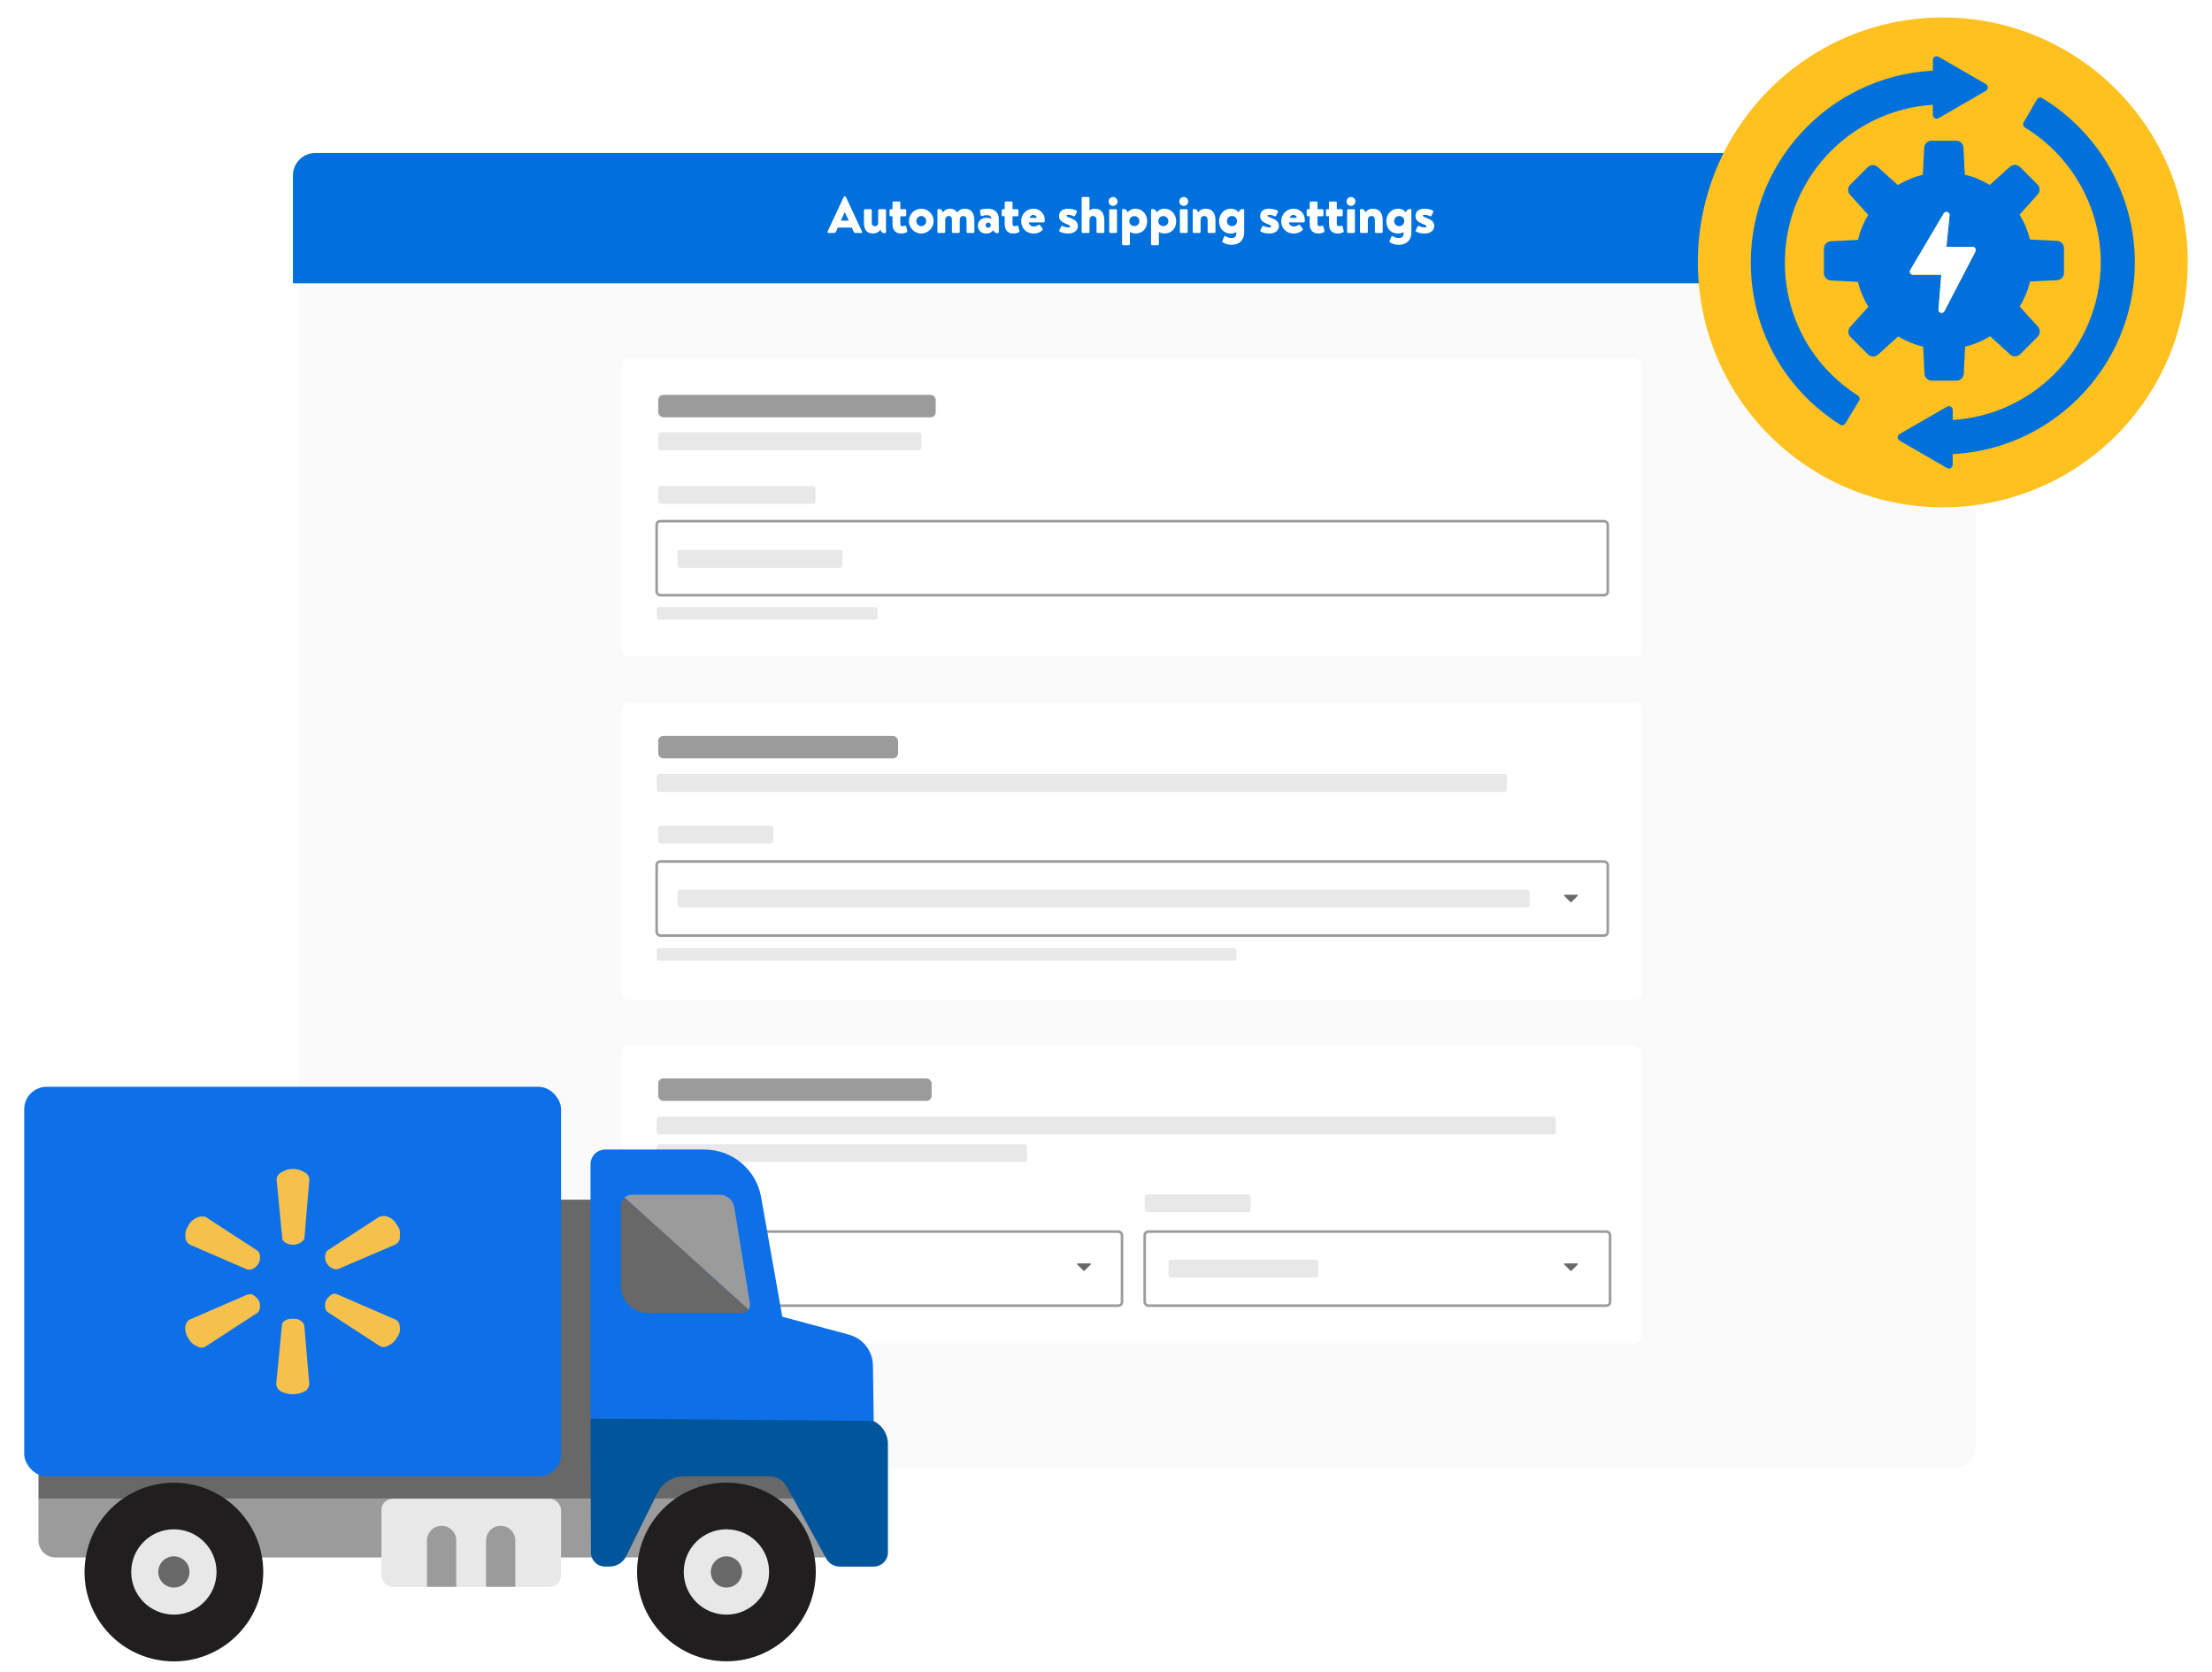 <?xml version="1.0" encoding="UTF-8"?>
<svg xmlns="http://www.w3.org/2000/svg" xmlns:xlink="http://www.w3.org/1999/xlink" id="Layer_1" data-name="Layer 1" viewBox="0 0 860 650">
  <defs>
    <style> .cls-1 { fill: none; stroke: #9b9b9b; stroke-miterlimit: 10; } .cls-2 { fill: #f5c14c; fill-rule: evenodd; } .cls-2, .cls-3, .cls-4, .cls-5, .cls-6, .cls-7, .cls-8, .cls-9, .cls-10, .cls-11, .cls-12, .cls-13, .cls-14, .cls-15, .cls-16 { stroke-width: 0px; } .cls-3 { filter: url(#drop-shadow-3); } .cls-3, .cls-4, .cls-5, .cls-11 { fill: #fff; } .cls-4 { filter: url(#drop-shadow-2); } .cls-5 { filter: url(#drop-shadow-4); } .cls-6 { fill: #fafafa; filter: url(#drop-shadow-1); } .cls-7 { fill: #9b9b9b; } .cls-8 { fill: #0e70e9; } .cls-9 { fill: #211e1f; } .cls-10 { fill: #686868; } .cls-12 { fill: #e8e8e8; } .cls-13 { fill: #ffc120; } .cls-14 { fill: #00559b; } .cls-15 { fill: #0071dc; } .cls-16 { fill: #0071db; } </style>
    <filter id="drop-shadow-1" filterUnits="userSpaceOnUse">
      <feOffset dx="2" dy="4"></feOffset>
      <feGaussianBlur result="blur" stdDeviation="8"></feGaussianBlur>
      <feFlood flood-color="#000" flood-opacity=".25"></feFlood>
      <feComposite in2="blur" operator="in"></feComposite>
      <feComposite in="SourceGraphic"></feComposite>
    </filter>
    <filter id="drop-shadow-2" filterUnits="userSpaceOnUse">
      <feOffset dx="0" dy="0"></feOffset>
      <feGaussianBlur result="blur-2" stdDeviation="4"></feGaussianBlur>
      <feFlood flood-color="#000" flood-opacity=".3"></feFlood>
      <feComposite in2="blur-2" operator="in"></feComposite>
      <feComposite in="SourceGraphic"></feComposite>
    </filter>
    <filter id="drop-shadow-3" filterUnits="userSpaceOnUse">
      <feOffset dx="0" dy="0"></feOffset>
      <feGaussianBlur result="blur-3" stdDeviation="4"></feGaussianBlur>
      <feFlood flood-color="#000" flood-opacity=".3"></feFlood>
      <feComposite in2="blur-3" operator="in"></feComposite>
      <feComposite in="SourceGraphic"></feComposite>
    </filter>
    <filter id="drop-shadow-4" filterUnits="userSpaceOnUse">
      <feOffset dx="0" dy="0"></feOffset>
      <feGaussianBlur result="blur-4" stdDeviation="4"></feGaussianBlur>
      <feFlood flood-color="#000" flood-opacity=".3"></feFlood>
      <feComposite in2="blur-4" operator="in"></feComposite>
      <feComposite in="SourceGraphic"></feComposite>
    </filter>
  </defs>
  <g>
    <rect class="cls-6" x="113.88" y="59.48" width="652.24" height="507.66" rx="8.76" ry="8.76"></rect>
    <path class="cls-15" d="m766.12,68.24v41.94H113.88v-41.94c0-4.84,3.92-8.76,8.76-8.76h634.72c4.84,0,8.76,3.92,8.76,8.76Z"></path>
    <g>
      <path class="cls-11" d="m321.75,90.07l6.26-13.46c.06-.12.2-.22.34-.22h.2c.14,0,.28.1.34.22l6.26,13.46c.12.26-.04.52-.34.52h-2.22c-.36,0-.52-.12-.7-.5l-.72-1.58h-5.44l-.72,1.6c-.1.24-.32.48-.72.48h-2.2c-.3,0-.46-.26-.34-.52Zm8.22-4.28l-1.52-3.3h-.02l-1.5,3.3h3.04Z"></path>
      <path class="cls-11" d="m335.89,86.41v-4.62c0-.26.2-.44.42-.44h2.18c.24,0,.44.18.44.44v4.56c0,1.04.3,1.6,1.24,1.6s1.26-.62,1.26-1.44v-4.72c0-.38.28-.44.5-.44h2.1c.24,0,.44.18.44.44v8.44c0,.24-.16.44-.5.44-.98,0-1.5-.58-1.64-1.36-.52.7-1.42,1.48-2.9,1.48-2.7,0-3.54-1.76-3.54-4.38Z"></path>
      <path class="cls-11" d="m346.24,84.09c-.22,0-.4-.2-.4-.44v-1.86c0-.26.18-.44.4-.44h.76v-2.56c0-.24.2-.44.44-.44h2.2c.22,0,.4.2.4.44v2.56h1.86c.24,0,.44.18.44.44v1.86c0,.24-.2.44-.44.44h-1.86v2.94c0,.64.3.92.86.92.26,0,.72-.12.9-.18.24-.06.46.04.52.28l.4,1.78c.06.28-.04.4-.3.52-.46.22-1.24.46-1.96.46-2.2,0-3.46-1.26-3.46-3.62v-3.1h-.76Z"></path>
      <path class="cls-11" d="m358.19,81.15c2.64,0,4.8,2.2,4.8,4.8s-2.16,4.86-4.8,4.86-4.82-2.22-4.82-4.86,2.18-4.8,4.82-4.8Zm0,6.8c1.06,0,1.92-.92,1.92-2s-.86-1.96-1.92-1.96-1.94.9-1.94,1.96.86,2,1.94,2Z"></path>
      <path class="cls-11" d="m364.45,81.71c0-.24.16-.44.5-.44.94,0,1.48.58,1.62,1.34.5-.68,1.4-1.46,2.82-1.46,1.28,0,1.9.48,2.74,1.4.48-.52,1.34-1.4,2.92-1.4,2.84,0,3.78,2.06,3.78,4.68v4.32c0,.24-.2.44-.44.44h-2.16c-.26,0-.44-.2-.44-.44v-4.46c0-.94-.28-1.7-1.36-1.7-.8,0-1.3.64-1.3,1.54v4.62c0,.24-.16.44-.42.44h-2.18c-.24,0-.44-.2-.44-.44v-4.46c0-.94-.16-1.7-1.18-1.7-.94,0-1.42.64-1.42,1.58v4.58c0,.24-.22.44-.44.44h-2.16c-.26,0-.44-.2-.44-.44v-8.44Z"></path>
      <path class="cls-11" d="m383.59,84.69c1.04,0,1.82.4,1.82.4,0-.9-.6-1.42-1.68-1.42-.64,0-1.32.14-1.92.32-.36.12-.52-.14-.56-.48l-.22-1.42c-.06-.4.16-.58.36-.64.22-.08,1.44-.3,2.68-.3,2.56,0,4.26,1.44,4.26,4.02v5.06c0,.24-.16.44-.5.44-.9,0-1.42-.5-1.6-1.18-.52.68-1.4,1.32-2.84,1.32-1.82,0-3.2-1.2-3.2-3.04s1.3-3.08,3.4-3.08Zm.6,3.88c.56,0,1.04-.46,1.04-1.02s-.48-1.02-1.04-1.02-1.02.48-1.02,1.02.46,1.02,1.02,1.02Z"></path>
      <path class="cls-11" d="m389.86,84.09c-.22,0-.4-.2-.4-.44v-1.86c0-.26.18-.44.4-.44h.76v-2.56c0-.24.2-.44.44-.44h2.2c.22,0,.4.2.4.44v2.56h1.86c.24,0,.44.18.44.44v1.86c0,.24-.2.44-.44.44h-1.86v2.94c0,.64.3.92.86.92.26,0,.72-.12.9-.18.24-.06.46.04.52.28l.4,1.78c.06.28-.04.4-.3.52-.46.22-1.24.46-1.96.46-2.2,0-3.46-1.26-3.46-3.62v-3.1h-.76Z"></path>
      <path class="cls-11" d="m401.81,81.15c2.34,0,4.38,1.78,4.38,4.32,0,.14-.02.46-.04.6-.02.24-.24.4-.44.4h-5.7c0,.72.66,1.6,1.92,1.6.6,0,1.36-.3,1.76-.58.2-.18.44-.18.58,0l1.02,1.34c.14.18.18.46-.02.66-.8.82-1.96,1.32-3.42,1.32-2.76,0-4.84-1.98-4.84-4.84,0-2.6,2.06-4.82,4.8-4.82Zm1.26,3.56c-.04-.62-.56-1.14-1.34-1.14s-1.26.52-1.38,1.14h2.72Z"></path>
      <path class="cls-11" d="m412,90.05c-.2-.12-.26-.28-.16-.48l.74-1.52c.06-.16.28-.3.48-.2.74.36,1.44.58,2.28.58.6,0,.7-.22.7-.44,0-.3-.5-.54-1.58-.96-1.78-.7-2.7-1.52-2.7-3,0-1.66,1.1-2.88,3.5-2.88,1.2,0,2.46.34,3.16.7.24.12.36.36.24.6l-.72,1.48c-.06.16-.3.24-.48.16-.62-.3-1.42-.56-2.16-.56-.52,0-.66.14-.66.38s.38.44,1.04.68c1.86.68,3.38,1.42,3.38,3.28,0,1.6-1.3,2.94-3.76,2.94-1.5,0-2.7-.4-3.3-.76Z"></path>
      <path class="cls-11" d="m420.54,77.03c0-.22.2-.44.44-.44h2.16c.24,0,.44.22.44.44v4.78c.64-.44,1.28-.66,1.96-.66,2.9,0,3.82,2.12,3.82,4.68v4.32c0,.24-.22.44-.44.44h-2.16c-.26,0-.44-.2-.44-.44v-4.36c0-1.04-.38-1.8-1.38-1.8-.74,0-1.36.4-1.36,1.8v4.36c0,.3-.1.44-.5.44h-2.1c-.24,0-.44-.2-.44-.44v-13.12Z"></path>
      <path class="cls-11" d="m431.02,78.35c0-.96.76-1.76,1.72-1.76s1.74.8,1.74,1.76-.78,1.72-1.74,1.72-1.72-.78-1.72-1.72Zm.22,3.44c0-.26.2-.44.44-.44h2.16c.24,0,.44.18.44.44v8.36c0,.24-.2.44-.44.44h-2.16c-.24,0-.44-.2-.44-.44v-8.36Z"></path>
      <path class="cls-11" d="m436.25,81.71c0-.24.16-.44.5-.44.96,0,1.48.58,1.62,1.34.56-.7,1.56-1.46,3.08-1.46,2.6,0,4.56,2.18,4.56,4.82,0,3.26-2.12,4.82-4.58,4.82-.94,0-1.84-.36-2.14-.6v4.72c0,.22-.2.44-.44.44h-2.16c-.24,0-.44-.22-.44-.44v-13.2Zm4.78,6.2c1.1,0,1.94-.8,1.94-1.92s-.84-1.96-1.94-1.96-1.96.82-1.96,1.96.82,1.92,1.96,1.92Z"></path>
      <path class="cls-11" d="m447.52,81.71c0-.24.16-.44.5-.44.96,0,1.48.58,1.62,1.34.56-.7,1.56-1.46,3.08-1.46,2.6,0,4.56,2.18,4.56,4.82,0,3.26-2.12,4.82-4.58,4.82-.94,0-1.84-.36-2.14-.6v4.72c0,.22-.2.44-.44.44h-2.16c-.24,0-.44-.22-.44-.44v-13.2Zm4.78,6.2c1.1,0,1.94-.8,1.94-1.92s-.84-1.96-1.94-1.96-1.96.82-1.96,1.96.82,1.92,1.96,1.92Z"></path>
      <path class="cls-11" d="m458.5,78.35c0-.96.76-1.76,1.72-1.76s1.74.8,1.74,1.76-.78,1.72-1.74,1.72-1.72-.78-1.72-1.72Zm.22,3.44c0-.26.2-.44.44-.44h2.16c.24,0,.44.18.44.44v8.36c0,.24-.2.44-.44.44h-2.16c-.24,0-.44-.2-.44-.44v-8.36Z"></path>
      <path class="cls-11" d="m463.72,81.71c0-.24.16-.44.5-.44.94,0,1.48.58,1.62,1.34.5-.7,1.34-1.46,2.86-1.46,2.88,0,3.86,2.04,3.86,4.58v4.42c0,.24-.2.44-.42.44h-2.18c-.26,0-.44-.2-.44-.44v-4.46c0-.88-.3-1.7-1.34-1.7-.92,0-1.4.64-1.4,1.58v4.58c0,.2-.1.44-.42.44h-2.2c-.24,0-.44-.2-.44-.44v-8.44Z"></path>
      <path class="cls-11" d="m478.78,95.21c-1.38,0-2.98-.62-3.44-1-.14-.12-.18-.32-.1-.52l.7-1.68c.08-.18.34-.3.54-.18.44.26,1.2.74,2.24.74,1.14,0,1.96-.44,1.96-1.84v-.48c-.3.24-1.28.56-2.14.56-2.46,0-4.58-1.6-4.58-4.86,0-2.64,1.96-4.8,4.56-4.8,1.56,0,2.5.74,3.08,1.46.12-.76.66-1.34,1.62-1.34.34,0,.5.2.5.44v8.58c0,3.34-2.16,4.92-4.94,4.92Zm.2-7.26c1.14,0,1.96-.86,1.96-1.98s-.82-1.98-1.96-1.98-1.96.88-1.96,1.98.86,1.98,1.96,1.98Z"></path>
      <path class="cls-11" d="m490.17,90.05c-.2-.12-.26-.28-.16-.48l.74-1.52c.06-.16.28-.3.48-.2.74.36,1.44.58,2.28.58.6,0,.7-.22.7-.44,0-.3-.5-.54-1.58-.96-1.78-.7-2.7-1.52-2.7-3,0-1.66,1.1-2.88,3.5-2.88,1.2,0,2.46.34,3.16.7.24.12.36.36.24.6l-.72,1.48c-.06.16-.3.24-.48.16-.62-.3-1.42-.56-2.16-.56-.52,0-.66.14-.66.38s.38.44,1.04.68c1.86.68,3.38,1.42,3.38,3.28,0,1.6-1.3,2.94-3.76,2.94-1.5,0-2.7-.4-3.3-.76Z"></path>
      <path class="cls-11" d="m502.92,81.15c2.34,0,4.38,1.78,4.38,4.32,0,.14-.02.46-.04.6-.02.24-.24.4-.44.4h-5.7c0,.72.66,1.6,1.92,1.6.6,0,1.36-.3,1.76-.58.2-.18.44-.18.58,0l1.02,1.34c.14.18.18.46-.02.66-.8.82-1.96,1.32-3.42,1.32-2.76,0-4.84-1.98-4.84-4.84,0-2.6,2.06-4.82,4.8-4.82Zm1.26,3.56c-.04-.62-.56-1.14-1.34-1.14s-1.26.52-1.38,1.14h2.72Z"></path>
      <path class="cls-11" d="m508.44,84.09c-.22,0-.4-.2-.4-.44v-1.86c0-.26.18-.44.4-.44h.76v-2.56c0-.24.2-.44.44-.44h2.2c.22,0,.4.2.4.44v2.56h1.86c.24,0,.44.18.44.44v1.86c0,.24-.2.44-.44.44h-1.86v2.94c0,.64.3.92.86.92.26,0,.72-.12.9-.18.24-.06.46.04.52.28l.4,1.78c.06.28-.04.4-.3.52-.46.22-1.24.46-1.96.46-2.2,0-3.46-1.26-3.46-3.62v-3.1h-.76Z"></path>
      <path class="cls-11" d="m515.93,84.09c-.22,0-.4-.2-.4-.44v-1.86c0-.26.18-.44.4-.44h.76v-2.56c0-.24.2-.44.44-.44h2.2c.22,0,.4.2.4.44v2.56h1.86c.24,0,.44.18.44.44v1.86c0,.24-.2.44-.44.44h-1.86v2.94c0,.64.3.92.86.92.26,0,.72-.12.9-.18.24-.06.46.04.52.28l.4,1.78c.06.28-.04.4-.3.52-.46.22-1.24.46-1.96.46-2.2,0-3.46-1.26-3.46-3.62v-3.1h-.76Z"></path>
      <path class="cls-11" d="m523.52,78.35c0-.96.76-1.76,1.72-1.76s1.74.8,1.74,1.76-.78,1.72-1.74,1.72-1.72-.78-1.72-1.72Zm.22,3.44c0-.26.2-.44.44-.44h2.16c.24,0,.44.18.44.44v8.36c0,.24-.2.44-.44.44h-2.16c-.24,0-.44-.2-.44-.44v-8.36Z"></path>
      <path class="cls-11" d="m528.74,81.71c0-.24.16-.44.5-.44.94,0,1.48.58,1.62,1.34.5-.7,1.34-1.46,2.86-1.46,2.88,0,3.86,2.04,3.86,4.58v4.42c0,.24-.2.44-.42.44h-2.18c-.26,0-.44-.2-.44-.44v-4.46c0-.88-.3-1.7-1.34-1.7-.92,0-1.4.64-1.4,1.58v4.58c0,.2-.1.44-.42.44h-2.2c-.24,0-.44-.2-.44-.44v-8.44Z"></path>
      <path class="cls-11" d="m543.8,95.21c-1.38,0-2.98-.62-3.44-1-.14-.12-.18-.32-.1-.52l.7-1.68c.08-.18.34-.3.54-.18.44.26,1.2.74,2.24.74,1.14,0,1.96-.44,1.96-1.84v-.48c-.3.24-1.28.56-2.14.56-2.46,0-4.58-1.6-4.58-4.86,0-2.64,1.96-4.8,4.56-4.8,1.56,0,2.5.74,3.08,1.46.12-.76.66-1.34,1.62-1.34.34,0,.5.2.5.44v8.58c0,3.34-2.16,4.92-4.94,4.92Zm.2-7.26c1.14,0,1.96-.86,1.96-1.98s-.82-1.98-1.96-1.98-1.96.88-1.96,1.98.86,1.98,1.96,1.98Z"></path>
      <path class="cls-11" d="m550.57,90.05c-.2-.12-.26-.28-.16-.48l.74-1.52c.06-.16.28-.3.48-.2.74.36,1.44.58,2.28.58.6,0,.7-.22.7-.44,0-.3-.5-.54-1.58-.96-1.78-.7-2.7-1.52-2.7-3,0-1.66,1.1-2.88,3.5-2.88,1.2,0,2.46.34,3.16.7.24.12.36.36.24.6l-.72,1.48c-.06.16-.3.24-.48.16-.62-.3-1.42-.56-2.16-.56-.52,0-.66.14-.66.38s.38.44,1.04.68c1.86.68,3.38,1.42,3.38,3.28,0,1.6-1.3,2.94-3.76,2.94-1.5,0-2.7-.4-3.3-.76Z"></path>
    </g>
    <g>
      <rect class="cls-4" x="241.75" y="139.3" width="396.51" height="115.87" rx="3" ry="3"></rect>
      <rect class="cls-12" x="255.91" y="168.1" width="102.38" height="6.94" rx="1" ry="1"></rect>
      <rect class="cls-12" x="255.91" y="188.99" width="61.19" height="6.94" rx="1" ry="1"></rect>
      <rect class="cls-12" x="263.42" y="213.86" width="64.13" height="6.94" rx="1" ry="1"></rect>
      <rect class="cls-12" x="255.3" y="236.06" width="85.91" height="4.89" rx="1" ry="1"></rect>
      <rect class="cls-7" x="255.91" y="153.53" width="107.88" height="8.74" rx="2" ry="2"></rect>
      <rect class="cls-1" x="255.3" y="202.65" width="369.78" height="28.8" rx="1.41" ry="1.41"></rect>
    </g>
    <g>
      <rect class="cls-3" x="241.75" y="406.49" width="396.51" height="115.87" rx="3" ry="3"></rect>
      <rect class="cls-12" x="445.04" y="464.42" width="41.19" height="6.94" rx="1" ry="1"></rect>
      <rect class="cls-12" x="255.3" y="434.19" width="349.56" height="6.94" rx="1" ry="1"></rect>
      <rect class="cls-12" x="454.31" y="489.84" width="58.22" height="6.94" rx="1" ry="1"></rect>
      <rect class="cls-12" x="255.3" y="444.92" width="143.99" height="6.94" rx="1" ry="1"></rect>
      <rect class="cls-7" x="255.91" y="419.34" width="106.3" height="8.74" rx="2" ry="2"></rect>
      <rect class="cls-1" x="265.3" y="478.91" width="170.93" height="28.8" rx="1.41" ry="1.41"></rect>
      <rect class="cls-1" x="445.04" y="478.91" width="180.93" height="28.8" rx="1.41" ry="1.41"></rect>
      <path class="cls-10" d="m421.27,494.15l-2.43-2.43c-.16-.16-.05-.45.18-.45h4.85c.23,0,.35.28.18.45l-2.43,2.43c-.1.1-.27.1-.37,0Z"></path>
      <path class="cls-10" d="m610.59,494.15l-2.43-2.43c-.16-.16-.05-.45.18-.45h4.85c.23,0,.35.28.18.45l-2.43,2.43c-.1.1-.27.1-.37,0Z"></path>
    </g>
    <g>
      <rect class="cls-5" x="241.75" y="273.05" width="396.51" height="115.87" rx="3" ry="3"></rect>
      <rect class="cls-12" x="255.91" y="321.07" width="44.8" height="6.94" rx="1" ry="1"></rect>
      <rect class="cls-12" x="263.42" y="345.92" width="331.3" height="6.94" rx="1" ry="1"></rect>
      <rect class="cls-12" x="255.3" y="368.68" width="225.43" height="4.89" rx="1" ry="1"></rect>
      <rect class="cls-12" x="255.3" y="301" width="330.58" height="6.94" rx="1" ry="1"></rect>
      <rect class="cls-7" x="255.91" y="286.16" width="93.25" height="8.74" rx="2" ry="2"></rect>
      <rect class="cls-1" x="255.3" y="334.99" width="369.78" height="28.8" rx="1.41" ry="1.41"></rect>
      <path class="cls-10" d="m610.59,350.79l-2.43-2.43c-.16-.16-.05-.45.18-.45h4.85c.23,0,.35.28.18.45l-2.43,2.43c-.1.1-.27.1-.37,0Z"></path>
    </g>
  </g>
  <g>
    <circle class="cls-13" cx="755.34" cy="102.03" r="95.23"></circle>
    <g>
      <g>
        <path class="cls-15" d="m799.76,93.66l-10.52-.52c-.87-3.47-2.23-6.74-4.04-9.71l7.03-7.77c1.04-1.14.99-2.87-.1-3.94l-6.76-6.78c-1.09-1.07-2.82-1.11-3.94-.1l-7.82,7.08c-2.97-1.81-6.24-3.17-9.71-4.01l-.52-10.5c-.07-1.51-1.34-2.7-2.85-2.7h-9.58c-1.54,0-2.77,1.19-2.85,2.7l-.52,10.52c-3.49.87-6.74,2.23-9.71,4.04l-7.8-7.03c-1.11-1.04-2.85-.99-3.94.1l-6.76,6.76c-1.09,1.09-1.11,2.82-.1,3.94l7.06,7.8c-1.81,3-3.14,6.26-3.99,9.73l-10.5.52c-1.51.07-2.72,1.34-2.72,2.85v9.58c0,1.53,1.21,2.77,2.72,2.85l10.52.52c.84,3.49,2.23,6.74,4.04,9.71l-7.06,7.8c-1.02,1.11-.97,2.85.1,3.91l6.79,6.78c1.06,1.09,2.8,1.11,3.94.1l7.8-7.06c2.97,1.78,6.24,3.14,9.73,3.99l.52,10.5c.07,1.51,1.31,2.7,2.85,2.7h9.58c1.51,0,2.77-1.19,2.85-2.7l.52-10.52c3.47-.84,6.74-2.23,9.71-4.04l7.77,7.06c1.14,1.02,2.87.97,3.94-.1l6.78-6.78c1.06-1.09,1.11-2.8.1-3.94l-7.08-7.8c1.81-2.97,3.17-6.24,4.01-9.73l10.5-.52c1.51-.07,2.7-1.31,2.7-2.85v-9.58c0-1.51-1.19-2.77-2.7-2.85Zm-31.74,4.14l-12.06,23.2c-.62,1.19-2.43.67-2.3-.67l1.09-13.49h-11.02c-.94,0-1.53-1.04-1.04-1.86l13-21.96c.67-1.14,2.4-.57,2.28.74l-1.24,12.23h10.2c.92,0,1.51.99,1.09,1.81Z"></path>
        <path class="cls-11" d="m768.02,97.8l-12.06,23.2c-.62,1.19-2.43.67-2.3-.67l1.09-13.49h-11.02c-.94,0-1.53-1.04-1.04-1.86l13-21.96c.67-1.14,2.4-.57,2.28.74l-1.24,12.23h10.2c.92,0,1.51.99,1.09,1.81Z"></path>
      </g>
      <g>
        <path class="cls-16" d="m755.34,176.68v-13.25c33.85,0,61.4-27.54,61.4-61.4,0-21.37-11.25-41.33-29.45-52.44-.69-.42-.93-1.3-.52-2l5.16-8.92c.41-.71,1.33-.96,2.04-.53,22.26,13.48,36.03,37.83,36.03,63.89,0,41.16-33.49,74.65-74.65,74.65Z"></path>
        <path class="cls-16" d="m756.99,158.12l-18.46,10.66c-.98.57-.98,1.99,0,2.56l18.46,10.66c.98.57,2.21-.14,2.21-1.28v-21.32c0-1.14-1.23-1.85-2.21-1.28Z"></path>
      </g>
      <g>
        <path class="cls-16" d="m717.46,164.63c-.43.7-1.35.93-2.05.49-21.77-13.78-34.72-37.25-34.72-63.09,0-41.16,33.49-74.65,74.65-74.65v13.25c-33.85,0-61.4,27.54-61.4,61.4,0,21.17,10.58,40.42,28.38,51.77.68.43.9,1.32.48,2.01l-5.34,8.81Z"></path>
        <path class="cls-16" d="m753.68,45.95l18.46-10.66c.98-.57.98-1.99,0-2.56l-18.46-10.66c-.98-.57-2.21.14-2.21,1.28v21.32c0,1.14,1.23,1.85,2.21,1.28Z"></path>
      </g>
    </g>
  </g>
  <g>
    <polygon class="cls-10" points="293.31 466.49 14.96 466.49 14.96 582.75 318.6 582.75 293.31 466.49"></polygon>
    <path class="cls-7" d="m333.16,605.63H21.57c-3.66,0-6.62-2.96-6.62-6.62h0v-16.31h324.85v16.31c0,3.66-2.96,6.62-6.62,6.62,0,0-.02,0-.03,0Z"></path>
    <rect class="cls-8" x="9.41" y="422.6" width="208.73" height="151.49" rx="8.73" ry="8.73"></rect>
    <path class="cls-14" d="m229.59,551.58h105.71c5.46,0,9.9,4.42,9.91,9.89v42.21c0,3.03-2.46,5.49-5.49,5.49h-13.29c-2.15,0-4.12-1.17-5.16-3.05l-15.41-28.07c-1.37-2.46-3.96-4-6.78-4.01h-33.07c-4.41,0-8.43,2.5-10.38,6.45l-12.22,24.72c-1.21,2.42-3.67,3.95-6.37,3.95h-1.81c-3.03,0-5.49-2.46-5.49-5.49l-.14-52.1Z"></path>
    <path class="cls-8" d="m229.59,551.58v-98.87c0-3.15,2.56-5.71,5.71-5.71h38.64c10.83.03,20.08,7.82,21.97,18.48l8.24,46.52,25.9,6.98c5.45,1.45,9.27,6.36,9.34,12l.3,21.56"></path>
    <circle class="cls-9" cx="67.6" cy="611.26" r="34.74" transform="translate(-546.59 580.08) rotate(-80.78)"></circle>
    <circle class="cls-12" cx="67.6" cy="611.26" r="16.59"></circle>
    <circle class="cls-10" cx="67.6" cy="611.26" r="6.07"></circle>
    <circle class="cls-9" cx="282.43" cy="611.26" r="34.74"></circle>
    <circle class="cls-12" cx="282.43" cy="611.26" r="16.59"></circle>
    <circle class="cls-10" cx="282.43" cy="611.26" r="6.07"></circle>
    <rect class="cls-12" x="148.3" y="582.78" width="69.84" height="34.28" rx="4.39" ry="4.39"></rect>
    <path class="cls-7" d="m200.34,617.02h-11.37v-18.02c0-3.14,2.55-5.69,5.69-5.69h0c3.14,0,5.69,2.55,5.69,5.69h0v18.02h0Z"></path>
    <path class="cls-7" d="m177.38,617.02h-11.37v-18.02c0-3.14,2.55-5.69,5.69-5.69h0c3.14,0,5.69,2.55,5.69,5.69h0v18.02h0Z"></path>
    <path class="cls-2" d="m153.65,483.96l-22.22,9.53c-.75.17-1.53.08-2.22-.25-.93-.47-1.71-1.2-2.22-2.11-.5-.82-.7-1.79-.58-2.75,0-.78.3-1.53.85-2.09l20.08-13.07c1.15-.52,2.47-.52,3.63,0,1.47.59,2.66,1.71,3.35,3.13,1,1.14,1.41,2.69,1.1,4.17.27,1.41-.45,2.83-1.76,3.43Zm-22.22,19.47l22.33,9.69c1.04.51,1.68,1.59,1.65,2.75.31,1.5-.1,3.05-1.1,4.2-.69,1.42-1.88,2.54-3.35,3.13-1.08.8-2.55.8-3.63,0l-20.08-13.07c-.55-.55-.86-1.31-.85-2.09-.11-.95.09-1.92.58-2.75.6-.83,1.36-1.54,2.22-2.09.75-.18,1.53-.1,2.22.22Zm-17.58,9.42c.95-.13,1.91.06,2.75.52.76.39,1.35,1.05,1.68,1.84l1.95,22.77c.03,1.34-.74,2.57-1.95,3.13-2.81,1.39-6.11,1.39-8.93,0-1.21-.57-1.98-1.79-1.95-3.13l2.22-22.77c0-.8.55-1.32,1.4-1.84.84-.44,1.78-.62,2.72-.52h.11Zm0-58.33c1.59,0,3.14.44,4.48,1.29,1.14.52,1.9,1.63,1.95,2.88l-1.95,23.02c-.41.67-.99,1.22-1.68,1.59-1.7.98-3.79.98-5.49,0-.85-.52-1.4-1.04-1.4-1.59l-2.22-23.02c.05-1.25.81-2.37,1.95-2.88,1.27-.81,2.75-1.26,4.26-1.29h.11Zm-40.1,58.61l22.33-9.69c.72-.25,1.5-.25,2.22,0,.86.56,1.62,1.26,2.22,2.09.47.84.66,1.8.55,2.75.02.78-.28,1.53-.82,2.09l-20.08,13.07c-1.08.8-2.55.8-3.63,0-1.47-.58-2.67-1.7-3.35-3.13-.88-1.22-1.28-2.71-1.13-4.2.01-1.21.64-2.33,1.68-2.97Zm6.43-39.77l20.08,13.07c.54.56.84,1.31.82,2.09.12.95-.08,1.91-.55,2.75-.53.9-1.3,1.64-2.22,2.11-.69.34-1.48.42-2.22.25l-22.33-9.67c-1.07-.69-1.71-1.89-1.68-3.16-.15-1.48.25-2.97,1.13-4.17.68-1.43,1.88-2.55,3.35-3.13,1.16-.6,2.53-.65,3.74-.14h-.11Z"></path>
    <path class="cls-7" d="m291.55,506.89l-6.07-37.46c-.46-2.8-2.88-4.86-5.71-4.86h-34.08c-1.07,0-2.09.41-2.88,1.13l48.17,43.53c.5-.67.7-1.51.58-2.33Z"></path>
    <path class="cls-10" d="m242.8,465.69c-.88.81-1.39,1.96-1.4,3.16v31.17c-.02,5.79,4.67,10.5,10.46,10.52.02,0,.04,0,.05,0h36.53c1.01.01,1.96-.48,2.53-1.32l-48.17-43.53Z"></path>
  </g>
</svg>

